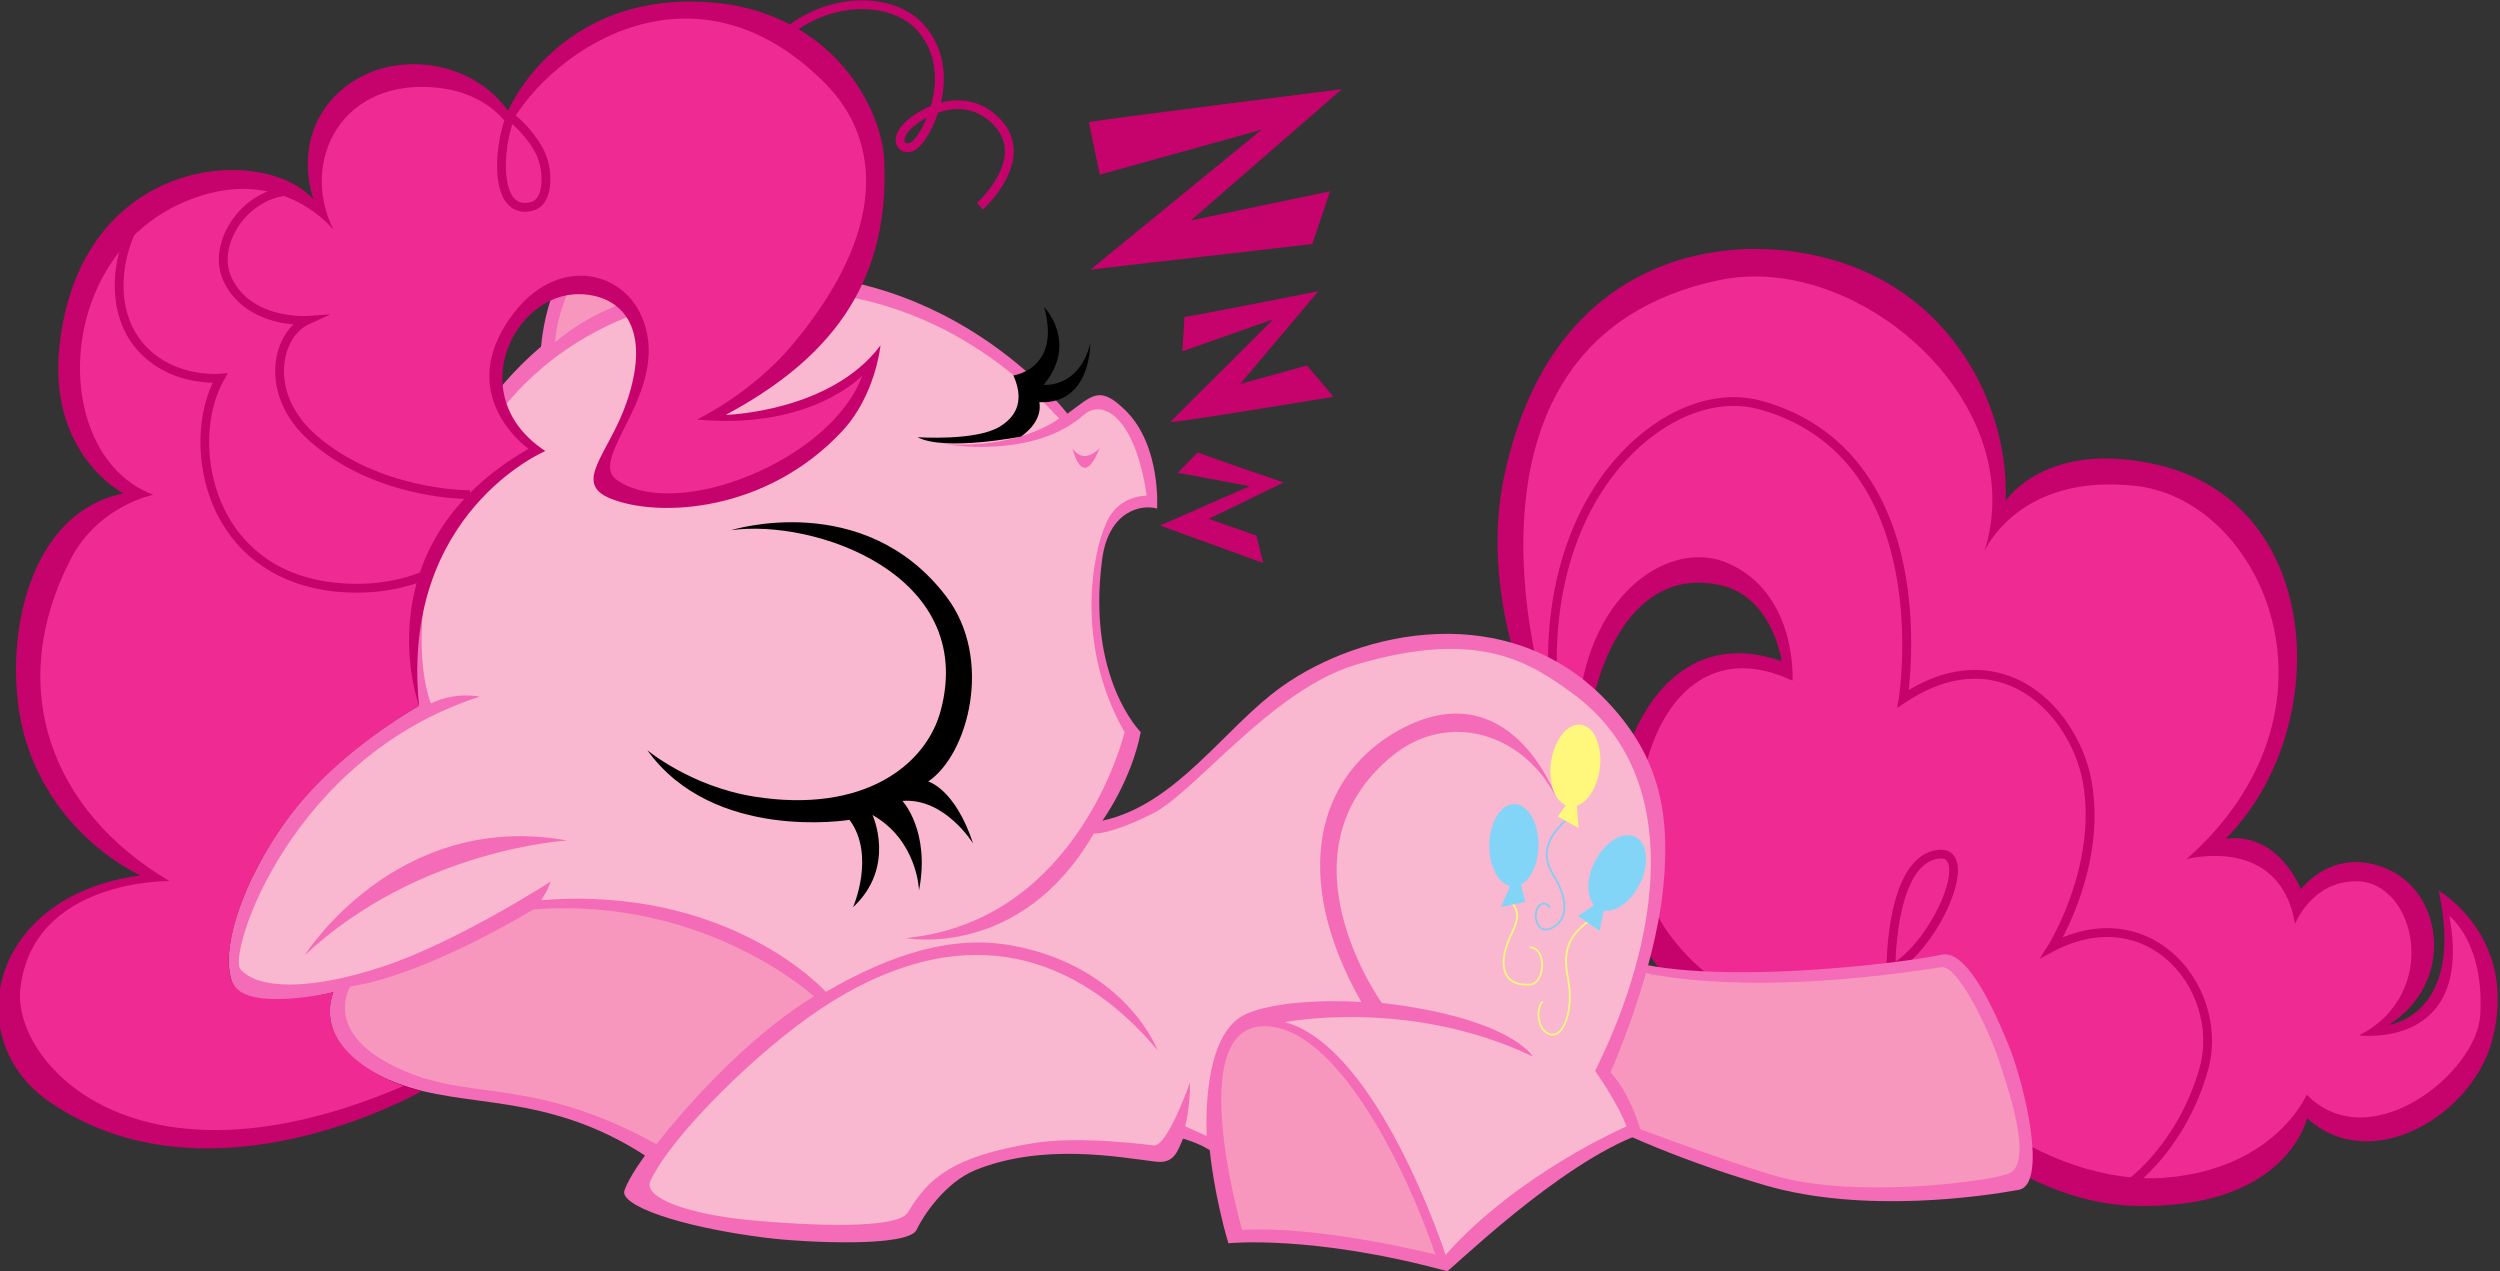 <?xml version="1.0" encoding="UTF-8"?>
<!-- Created with Inkscape (http://www.inkscape.org/) -->
<svg width="4350.762" height="2212.172" version="1.1" viewBox="0 0 435.076 221.217" xmlns="http://www.w3.org/2000/svg" xmlns:cc="http://creativecommons.org/ns#" xmlns:dc="http://purl.org/dc/elements/1.1/" xmlns:rdf="http://www.w3.org/1999/02/22-rdf-syntax-ns#" xmlns:xlink="http://www.w3.org/1999/xlink"><rect x="0" y="0" width="435.076" height="221.217" fill="#333333" stroke="none"/><g transform="matrix(1.333,0,0,-1.333,-1145.734,225.357)"><g transform="translate(1059.869,76.303)"><path d="m0 0c0.562-0.217 6.993-2.027 6.993-2.027 1.401 10.085 6.841 20.757 17.266 18.387 6.878-1.563 7.991-9.918 7.991-9.918-11.315 3.938-18.168-3.994-20.902-14.019-2.737-10.026-0.083-28.136 14.288-32.21 14.204-4.023 20.26 3.71 20.26 3.71 0.479-15.334 17.853-28.095 32.059-28.581 20.262-0.692 22.896 11.443 22.896 11.443 8.283-7.638 21.65 0.38 24.187 10.238 3.457 13.44-7.001 19.448-7.001 19.448 3.504-16.232-6.508-17.518-6.508-17.518 8.664 5.555 7.064 17.109-0.073 20.294-7.134 3.182-11.404-2.565-11.404-2.565-3.671 8.008-9.857 6.556-9.857 6.556 14.004 13.935 13.195 43.642-8.781 48.813-14.666 3.448-19.923-4.681-19.923-4.681 0.575 13.181-8.394 31.279-30.342 32.811-9.729 0.68-29.191-2.459-35.062-29.287-3.472-15.833 3.913-30.894 3.913-30.894" fill="#c6026c"/></g><g transform="translate(980.512,153.703)"><path d="m0 0c-0.478-0.259-0.866-0.511-1.121-0.69-1.409-0.994-1.85-1.851-1.789-2.326 0.016-0.157 0.096-0.263 0.226-0.314 0.177-0.065 0.478-0.038 0.799 0.245 0.507 0.444 1.265 1.575 1.885 3.085m7.316-11.988-0.763 0.857c0.036 0.033 3.619 3.269 3.642 6.707 0.014 1.415-0.594 2.692-1.803 3.801-2.357 2.167-4.969 1.959-6.916 1.275-0.728-2.205-1.834-3.924-2.609-4.601-0.595-0.523-1.326-0.693-1.96-0.454-0.527 0.203-0.884 0.668-0.956 1.245-0.078 0.62 0.112 1.887 2.27 3.405 0.701 0.494 1.483 0.931 2.312 1.272 0.858 2.95 0.938 6.738-1.726 9.808-1.863 2.147-5.296 3.199-8.953 2.734-5.454-0.69-10.233-4.383-13.113-10.135l-1.026 0.511c3.055 6.102 8.156 10.025 13.996 10.761 4.036 0.51 7.853-0.685 9.963-3.118 2.742-3.162 2.913-6.974 2.171-10.121 2.401 0.626 5.057 0.343 7.325-1.738 1.457-1.336 2.189-2.903 2.175-4.658-0.03-3.952-3.865-7.406-4.029-7.551" fill="#c6026c"/></g><g transform="translate(1065.634,76.816)"><path d="m0 0c1.424 15.061 12.103 22.013 19.575 18.672 9.009-4.031 8.328-15.295 8.328-15.295-18.947 8.867-24.849-21.12-16.179-32.982 12.829-17.556 29.516-3.588 29.516-3.588 0.801-16.688 20.536-29.416 35.13-28.331 14.536 1.081 18.66 10.862 18.66 10.862 8.247-8.4 22.181 2.853 22.651 10.305 0.612 9.543-4.022 13-4.022 13 3.252-17.561-11.784-15.567-11.784-15.567 10.766 5.466 7.371 20.026-0.271 20.112-5.93 0.069-8.09-5.579-8.09-5.579-1.976 11.762-14.178 8.466-14.178 8.466 22.099 19.517 10.012 46.765-6.486 48.713-15.428 1.822-19.898-8.511-19.898-8.511 6.208 19.445-16.519 39.217-34.634 35.395-37.189-7.853-22.829-53.75-22.829-53.75z" fill="#ef2b93"/></g><g transform="translate(1112.974,56.98)"><path d="m0 0c-0.097 4e-3 -0.2 1e-3 -0.312-0.011-2.935-0.314-4.328-4.147-4.98-7.306-0.502-2.426-0.655-4.841-0.698-6.155 3.846 2.611 7.555 9.705 6.945 12.589-0.124 0.595-0.409 0.859-0.955 0.883m-7.147-15.405-8e-3 0.916c-8e-3 0.607-0.066 14.889 6.72 15.616 0.173 0.02 0.333 0.026 0.485 0.019 1.076-0.047 1.792-0.682 2.028-1.791 0.754-3.555-3.704-12.021-8.406-14.354z" fill="#c6026c"/></g><g transform="translate(1070.617,44.059)"><path d="m0 0c11.597-4.046 38.169-0.623 42.32 0.354 3.094 0.726 6.348-5.829 8.684-11.482 2.339-5.655 5.222-18.511 1.46-19.208-4.582-0.846-20.226-3.16-33.091 0.584-12.76 3.717-21.751 8.225-21.83 8.516-0.085 0.291-3.058 11.141-3.058 11.141z" fill="#f46bb7"/></g><g transform="translate(1137.898,14.058)"><path d="m0 0-0.66 0.94c0.067 0.047 6.585 4.707 9.425 14.582 1.477 5.132-0.41 11.09-4.587 14.485-3.992 3.244-9.23 3.547-14.378 0.835l-1.893-1.001 1.142 1.812c0.062 0.105 6.434 10.384 4.498 21.217-0.821 4.616-4.041 10.288-9.371 12.555-4.244 1.802-9.006 1.072-13.773-2.12l-1.1-0.736 0.214 1.306c0.054 0.313 4.852 31.308-18.2 37.684-4.775 1.321-10.29-0.305-15.134-4.459-8.539-7.322-12.631-20.228-10.954-34.521l-1.137-0.135c-1.722 14.677 2.519 27.958 11.346 35.527 5.137 4.409 11.035 6.118 16.179 4.695 9.971-2.757 16.424-10.394 18.659-22.083 1.289-6.743 0.823-13.073 0.535-15.661 5.966 3.573 10.772 2.852 13.816 1.559 5.724-2.434 9.174-8.491 10.05-13.411 1.581-8.832-2.001-17.075-3.763-20.443 5.035 2.067 10.053 1.468 13.989-1.731 4.522-3.677 6.562-10.128 4.966-15.692-2.955-10.284-9.591-15.009-9.869-15.204" fill="#c6026c"/></g><g transform="translate(1112.959,42.784)"><path d="m0 0c2.194 0.341 6.241-8.312 7.427-11.906 1.184-3.593 4.847-13.897 1.254-15.08-3.594-1.184-19.752-3.062-29.689-0.429-6.171 1.637-22.629 7.882-22.629 7.882l-3.07 10.757 5.171 8.77s12.244-4.553 41.536 6e-3" fill="#f797be"/></g><g transform="translate(1073.824,21.044)"><path d="m0 0c-10.793-3.837-25.088-18.016-25.381-17.939-17.687 4.791-28.555 3.641-28.555 3.641-1.918 6.496-2.434 12.164-2.434 12.164-1.68 1.032-3.48 1.492-3.48 1.492-0.736-1.595-1.1-3.301-3.578-3.001-4.759 0.577-14.641 2.469-23.492-1.081-4.092-1.641-7.006-6.238-7.709-7.798-1.063-2.347-14.633-1.7-19.764-1.051-11.515 1.458-19.052 4.276-18.393 6.162 0.656 1.885 2.688 4.572 2.688 4.572-13.031 8.417-23.475 6.002-32.417 9.455-11.652 4.5-8.286 11.849-8.286 11.849-6.094-1.456-12.22-1.631-13.246 1.437-1.945 5.828 3.641 17.547 9.876 24.456 6.237 6.904 14.573 11.517 14.573 11.517-6.674 29.103 15.924 46.873 15.924 46.873 1.954 20.684 23.679 27.201 23.679 27.201l0.647-18.116c28.197 3.553 44.394-17.826 44.394-17.826 3.262 2.344 4.174 3.846 7.675 0.334 4.581-4.603 4.035-12.716 4.035-12.716-1.982 0.566-6.326-0.201-7.18-6.673-2.052-15.49 5.044-22.519 5.044-22.519-1.234-6.361-5.002-11.556-5.002-11.556 9.663 2.07 15.967 12.178 23.351 17.454 10.47 7.487 29.694 11.53 42.417-1.757 6.36-6.64 8.545-13.755 7.45-24.442-1.166-11.436-6.891-24.107-6.891-24.107 2.833-3.089 4.055-8.025 4.055-8.025" fill="#f46bb7"/></g><g transform="translate(931.993,124.382)"><path d="M 0,0 C 8.257,7.105 21.118,7.979 21.118,7.979 21.212,18.885 20.991,24.735 20.991,24.735 0.28,15.111 0,0 0,0" fill="#f797be"/></g><g transform="translate(983.096,111.049)"><path d="m0 0c9.834-0.527 14.694 3.377 14.694 3.377-11.329 12.363-25.995 18.362-43.309 16.44-14.906-1.658-32.669-9.581-38.672-35.257-2.79-11.924-0.036-18.374-0.036-18.374 3.321 1.577 6.353 0.871 6.353 0.871-24.759-8.012-32.904-33.593-31.221-35.578 2.183-2.586 8.87-2.878 18.58 0.334 9.712 3.213 21.925 11.104 21.925 11.104-0.442-1.324-1.257-2.434-1.257-2.434 24.685 1.985 37.187-11.962 37.187-11.962 8.642 4.984 16.6 7.507 24.479 6.012 14.742-2.79 18.833-13.644 18.833-13.644-6.913 8.244-21.515 20.176-43.785 5.548-8.289-5.446-19.58-16.564-22.425-22.565-1.073-2.267 5.073-4.42 13.078-5.166 7.721-0.719 19.183-1.22 20.526 1.018 2.733 4.558 5.871 7.307 16.38 9.047 6.089 1.009 15.684-0.301 15.684-0.301 1.805-0.271 4.762 8.214 4.762 8.214 0.047-3.254-0.634-5.716-0.634-5.716l2.817-1.268c-0.139 3.45-0.074 13.686 5.192 15.947 5.27 2.258 15.001 1.546 15.001 1.546-9.422 16.586-5.653 29.685 4.899 35.487 14.513 7.98 20.486-8.647 20.486-8.647-4.417 8.422-14.157 11.144-21.302 5.333-15.582-12.678-1.41-32.289-1.41-32.289 16.854-1.982 19.7-6.986 19.7-6.986-16.127 7.691-32.345 4.475-32.345 4.475 12.199-3.31 20.97-30.393 20.97-30.393 9.465 10.686 23.606 16.771 23.606 16.771-1.019 2.915-4.084 7.259-4.084 7.259 8.394 16.861 12.016 38.428-3.015 49.328-5.473 3.968-12.168 8.474-28.165 3.718-11.074-3.293-21.021-16.694-26.695-19.509-5.677-2.814-7.577-2.542-7.577-2.542-9.527-16.524-24.526-13.665-24.526-13.665 22.69 2.261 28.548 26.891 28.548 26.891-6.843 11.975-3.982 24.629-2.028 28.036 1.656 2.893 4.909 2.848 4.909 2.848-1.473 10.114-5.664 12.785-8.25 10.504-6.596-5.81-17.873-3.812-17.873-3.812" fill="#fab7d0"/></g><g transform="translate(899.31,44.36)"><path d="M 0,0 C 14.866,13.9 34.244,14.966 34.244,14.966 11.932,19.003 0,0 0,0" fill="#f46bb7"/></g><g transform="translate(905.257,40.271)"><path d="M 0,0 C 10.115,1.57 23.889,10.062 23.889,10.062 46.357,11.759 60.526,-1.3 60.526,-1.3 49.516,-7.998 39.968,-20.6 39.968,-20.6 24.735,-12.182 16.586,-14.697 8.113,-11.457 -4.26,-6.723 0,0 0,0" fill="#f797be"/></g><g transform="translate(1021.686,8.486)"><path d="M 0,0 C 10.173,0.609 25.222,-3.208 25.222,-3.208 21.497,7.865 12.185,27.031 2.596,26.589 -7.618,26.119 0,0 0,0" fill="#f797be"/></g><g transform="translate(914.226,76.92)"><path d="m0 0c-2.537 25.188 16.48 33.258 16.48 33.258-10.795 7.076-4.174 20.665 4.531 20.477 4.99-0.11 9.616-3.859 6.079-14.146-2.301-6.693-7.155-10.502-2.077-12.544 6.363-2.554 20.405-1.749 30.247 8.826 4.337 4.663 4.983 11.174 4.983 11.174-6.506-8.714-20.207-9.072-20.207-9.072 13.038 6.991 21.472 16.66 20.692 33.265-0.349 7.383-7.876 21.303-26.473 20.679-16.888-0.565-22.631-14.23-22.631-14.23-5.69 7.809-17.996 8.129-23.61 0.744-4.364-5.745-1.783-12.362-1.783-12.362-6.38 7.359-30.562 5.927-33.19-19.225-1.474-14.089 8.355-19.125 8.355-19.125-13.521-2.76-16.007-21.74-12.71-32.37 3.946-12.71 14.934-17.498 14.934-17.498-19.734-2.582-23.741-21.357-11.915-29.531 20.997-14.508 48.637 1.371 48.637 1.371-17.546 4.882-11.545 12.896-11.545 12.896-4.75-1.322-12.524-1.797-13.298 0.247-2.448 6.486 2.796 16.139 8.023 23.626 7.455 10.682 16.478 13.54 16.478 13.54" fill="#c6026c"/></g><g transform="translate(928.514,110.463)"><path d="m0 0c-21.99-12.631-14.289-33.544-14.289-33.544-6.633-3.968-12.767-8.862-17.103-14.708-6.259-8.436-9.172-18.218-7.078-21.753 2.051-3.46 12.978-0.952 12.978-0.952-2.851-8.297 9.181-12.219 9.181-12.219-35.212-15.116-51.076 3.208-50.034 12.663 1.589 14.382 19.472 14.081 19.472 14.081-15.397 9.096-21.585 25.158-12.907 42.007 3.627 7.032 10.799 8.429 10.799 8.429-14.03 5.208-13.224 32.988 6.303 39.062 11.06 3.441 17.226-4.484 17.226-4.484-4.489 9 1.095 19.988 13.729 18.543 6.76-0.775 9.155-5.09 9.155-5.09 5.72 10.373 24.349 22.766 41.309 5.662 7.244-7.31 8.258-19.121-4.266-34.079-5.39-6.441-12.485-9.791-12.485-9.791 14.966-1.42 21.594 5.757 21.594 5.757-4.027-11.119-24.38-19.131-32.082-13.626-4.034 2.885 7.802 12.1 3.053 21.785-2.892 5.906-11.779 7.537-17.48-1.439-6.267-9.872 2.925-16.304 2.925-16.304" fill="#ef2b93"/></g><g transform="translate(919.931,103.928)"><path d="m0 0c-3.054 0.133-12.643 1.074-19.969 7.529-3.36 2.959-4.971 6.829-4.411 10.611 0.276 1.874 1.1 3.523 2.264 4.638-0.728 0.064-1.614 0.198-2.569 0.454-3.122 0.85-5.397 2.669-6.579 5.267-0.97 2.136-0.715 4.766 0.704 7.208 1.644 2.831 4.531 4.759 7.536 5.032l0.107-1.143c-2.644-0.241-5.189-1.952-6.649-4.467-1.212-2.086-1.46-4.387-0.653-6.154 2.511-5.533 9.751-5.101 9.823-5.099l3.137 0.218-2.857-1.311c-1.603-0.734-2.799-2.578-3.131-4.81-0.5-3.391 0.973-6.884 4.037-9.584 8.312-7.322 20.038-7.265 20.155-7.262l0.015-1.147c-0.077-1e-3 -0.412-4e-3 -0.96 0.02" fill="#c6026c"/></g><g transform="translate(904.922,91.712)"><path d="m0 0c-0.628 0.027-1.28 0.076-1.95 0.152-6.823 0.775-12.173 4.303-15.052 9.935-2.751 5.37-2.974 12.318-0.635 17.29-1.569 0.029-4.717 0.351-7.597 2.301-3.949 2.681-4.986 6.598-5.16 9.413-0.222 3.555 0.789 6.825 1.812 8.705l1.01-0.548c-0.901-1.659-1.881-4.773-1.674-8.087 0.156-2.558 1.094-6.115 4.652-8.532 3.605-2.444 7.817-2.086 7.857-2.08l1.09 0.099-0.534-0.952c-2.63-4.688-2.553-11.715 0.195-17.087 1.914-3.735 5.924-8.383 14.163-9.316 7.312-0.829 12.041 1.663 12.087 1.691l0.547-1.013c-0.186-0.099-4.257-2.257-10.811-1.971" fill="#c6026c"/></g><g transform="translate(926.411,152.859)"><path d="m0 0c-1.006-3.091-1.237-7.469-0.021-9.354 0.559-0.858 1.353-1.12 2.449-0.826 0.457 0.12 0.81 0.469 1.054 1.032 0.597 1.394 0.367 3.848-0.515 5.469-0.922 1.695-2.218 3.002-2.967 3.679m1.475-11.439c-1.017 0.045-1.868 0.548-2.46 1.463-1.713 2.653-0.993 8.185 0.19 11.156l0.152 0.381 0.406-0.018c0.418-0.018 2.834-2.143 4.209-4.674 1.065-1.954 1.308-4.738 0.561-6.469-0.378-0.893-1.008-1.477-1.809-1.691-0.439-0.113-0.858-0.165-1.249-0.148" fill="#c6026c"/></g><g transform="translate(991.815,120.048)"><path d="m0 0c0.959-2.149 1.318-4.843-1.823-6.717-3.147-1.872-10.685-1.351-10.685-1.351 3.555-1.877 13.499 0.08 13.499 0.08 3.06 2.163 2.396 4.49 2.396 4.49 6.783-0.296 6.651 7.652 6.651 7.652-1.499-5.867-6.073-5.381-6.073-5.381 4.55 5.545 0.061 10.144 0.061 10.144 2.228-8.137-4.026-8.917-4.026-8.917"/></g><g transform="translate(954.945,99.835)"><path d="m0 0c10.787 1.541 32.101-5.707 27.401-23.496-1.916-7.249-10.163-13.531-24.325-11.285-8.338 1.322-13.997 6.067-13.997 6.067 8.664-12.055 26.403-9.095 26.403-9.095 3.433-4.65 0.457-11.412 0.457-11.412 5.688 5.303 2.538 12.045 2.538 12.045 5.886-3.32 6.078-9.835 6.078-9.835 1.488 7.78-2.169 11.673-2.169 11.673 5.57 0.429 9.232-5.569 9.232-5.569-2.367 7.184-5.869 8.103-5.869 8.103 5.228 3.506 8.546 15.994 2.393 24.11-10.752 14.182-28.142 8.694-28.142 8.694"/></g><g transform="translate(1001.68,153.114)"><path d="m0 0c0.292 0.179 33.018 4.302 33.018 4.302l-19.7-17.134 18.159 3.803-2.31-6.886-28.954-3.331 22.333 18.262-21.123-5.872z" fill="#c6026c"/></g><g transform="translate(1014.162,127.686)"><path d="m0 0c0.476-0.021 17.468 3.351 17.468 3.351l-10.194-12.092 8.72 2.394 3.459-4.075s-21.404-3.563-21.297-3.28l13.412 13.387-11.859-4.173z" fill="#c6026c"/></g><g transform="translate(1015.878,109.999)"><path d="m0 0c0.37-0.208 11.215-3.934 11.215-3.934l-9.774-4.743 6.219-2.183 0.9-3.584-13.477 4.897 11.711 5.137-9.399 1.751z" fill="#c6026c"/></g><g transform="translate(999.536,110.521)"><path d="M 0,0 C 1.526,-2.268 3.541,0.038 3.541,0.038 1.281,-5.702 0,0 0,0" fill="#f46bb7"/></g><g transform="translate(1061.279,47.579)"><path d="m0 0c-0.209 9e-3 -0.382 0.067-0.511 0.14-0.617 0.331-0.884 1.186-0.876 1.89 0.01 0.741 0.419 1.419 0.953 1.576 0.232 0.067 0.692 0.087 1.119-0.556l-0.195-0.126c-0.253 0.383-0.558 0.546-0.859 0.459-0.435-0.128-0.778-0.725-0.786-1.356-7e-3 -0.633 0.221-1.397 0.753-1.685 0.402-0.215 0.928-0.118 1.522 0.285 1.742 1.173 1.648 3.613-0.256 6.694-2.136 3.457 0.395 5.915 2.074 7.544l0.16-0.167c-1.624-1.576-4.077-3.955-2.037-7.256 1.982-3.202 2.05-5.756 0.191-7.007-0.517-0.347-0.931-0.449-1.252-0.435" fill="#82cef3"/></g><g transform="translate(1062.162,33.855)"><path d="m0 0c-0.157 7e-3 -0.32 0.046-0.477 0.116-0.901 0.393-1.434 1.385-1.429 2.653 3e-3 0.871 0.272 1.596 0.649 1.759l0.09-0.214c-0.249-0.106-0.503-0.714-0.507-1.545-4e-3 -0.442 0.084-1.913 1.289-2.44 0.397-0.175 0.784-0.117 1.151 0.177 1.086 0.876 1.822 3.719 1.173 6.967-0.87 4.384 0.667 5.967 2.935 7.727l0.142-0.183c-2.201-1.709-3.696-3.249-2.846-7.499 0.663-3.334-0.116-6.275-1.26-7.193-0.287-0.23-0.594-0.339-0.91-0.325" fill="#fff87d"/></g><g transform="translate(1058.623,40.396)"><path d="m0 0c-1.116 0.049-1.928 0.424-2.41 1.121-0.885 1.271-0.482 3.363 0.189 4.899 0.103 0.232 0.202 0.453 0.296 0.663 0.818 1.804 1.268 2.803-0.122 4.336l0.174 0.155c1.493-1.645 0.99-2.754 0.161-4.587-0.094-0.211-0.193-0.429-0.293-0.664-0.651-1.474-1.046-3.476-0.217-4.671 0.524-0.751 1.48-1.095 2.846-1.017 0.971 0.057 1.492 1.297 1.489 2.436-2e-3 0.981-0.4 2.151-1.525 2.21l0.012 0.234c1.285-0.071 1.743-1.361 1.748-2.445-2e-3 -1.245-0.598-2.602-1.711-2.666-0.22-0.012-0.435-0.013-0.637-4e-3" fill="#fff87d"/></g><g transform="translate(1068.355,68.57)"><path d="m0 0c0.433 2.946-0.633 5.568-2.385 5.865-1.742 0.293-3.513-1.854-3.948-4.803-0.394-2.668 0.45-5.071 1.914-5.711l-1.052-1.467 2.718-1.494-0.226 2.898c1.39 0.453 2.623 2.324 2.979 4.712" fill="#fff87d"/></g><g transform="translate(1073.324,53.137)"><path d="m0 0c1.46 2.51 1.452 5.415-0.024 6.486-1.478 1.075-3.865-0.086-5.325-2.596-1.332-2.275-1.436-4.869-0.345-6.137l-2.101-1.414 2.807-1.959 0.573 2.655c1.425-0.219 3.225 0.928 4.415 2.965" fill="#82d5f6"/></g><g transform="translate(1060.372,58.74)"><path d="m0 0c0.017 2.974-1.408 5.368-3.181 5.348-1.773-0.022-3.225-2.45-3.237-5.43-0.016-2.7 1.155-4.912 2.699-5.287l-1.167-2.732 3.159 0.673-0.561 2.254c1.314 0.696 2.275 2.756 2.288 5.174" fill="#82d5f6"/></g></g></svg>
